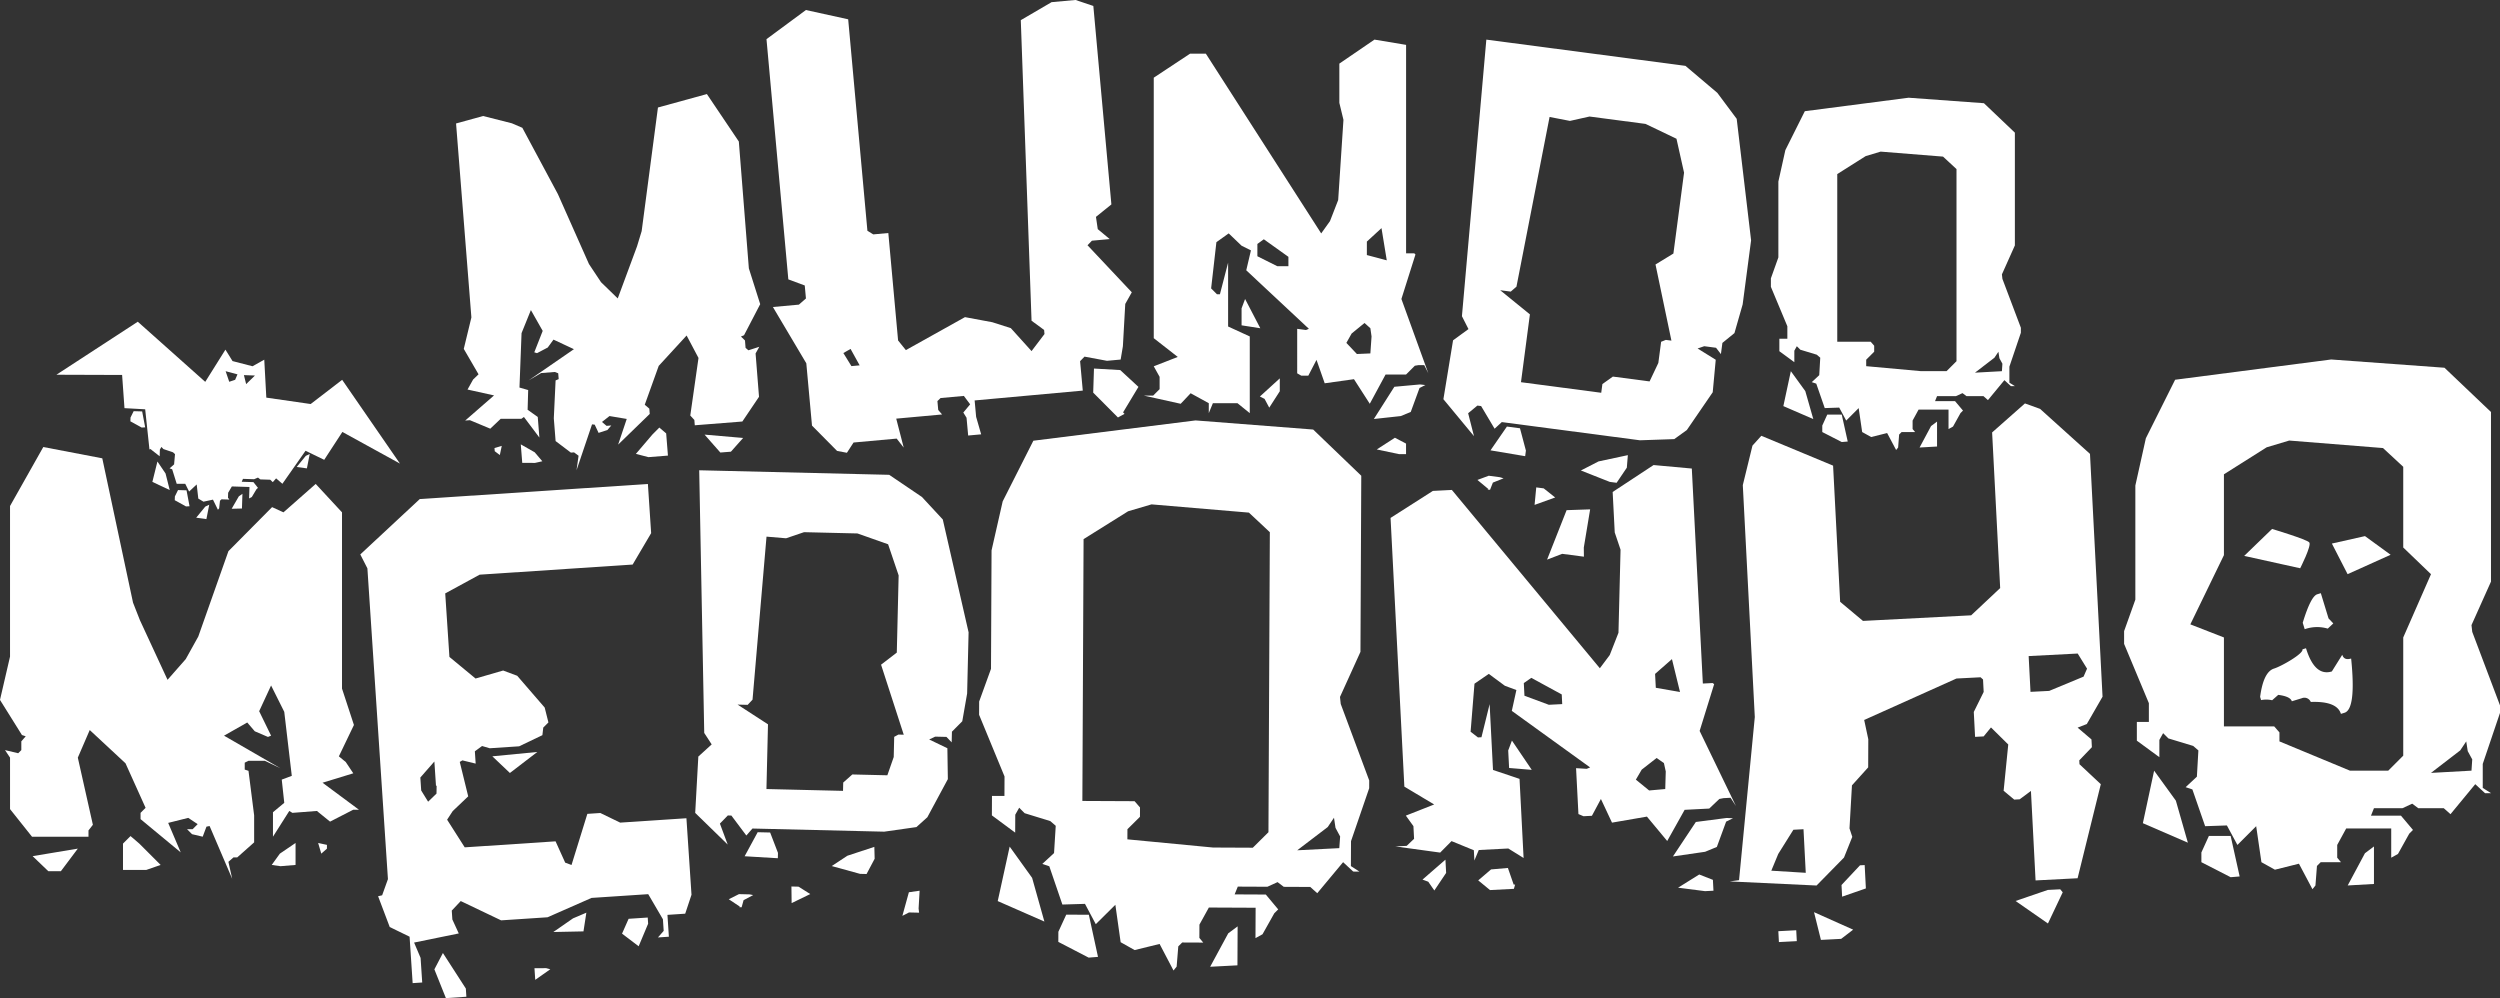 <svg xmlns="http://www.w3.org/2000/svg" width="527.683" height="210.669" viewBox="0 0 527.683 210.669"><rect x="0" y="0" width="527.683" height="210.669" fill="#333333" stroke="none"/><defs><style>.a{fill:#fff;}</style></defs><g transform="translate(-39.358 -11.525)"><path class="a" d="M216.723,110.06l-5.6-1.241,1.18-2.113,1.148-1.1-3.118-5.367,1.608-6.638-3.236-40.943,5.713-1.574,6.071,1.54,2.208.949,7.505,14,6.554,14.749,2.549,3.84,3.526,3.426L246.9,78.6l.98-3.221,3.438-26.091,10.329-2.837,6.742,10.019,2.116,26.775L272.9,90.8l-3.411,6.556-.651.276.852.83.123,1.562.6.513,2.3-.742-.787,1.41.724,9.148-3.517,5.217-10.04.794-.088-1.116-.861-.942,1.734-12.148-2.508-4.741-5.891,6.415-2.944,8.2.963.822.088,1.116-6.672,6.476,1.817-5.419-3.641-.61-1.585,1.247.963.823,1-.08-.822.963-1.861.6-.811-1.732-.567-.067-3.275,9.688.431-3.065-.954-.71-.669.053-3.224-2.439-.379-4.8.378-8,.652-.276-.1-1.227-.7-.282-2.9.229L224,106.9l9.582-6.6-4.313-2.017-1.215,1.668-2.264,1.189-.575-.178,1.776-4.519L224.5,92.045l-1.972,4.87-.439,11.485,1.838.528-.119,4.163,2.14,1.515.344,4.351-3.262-4.345-.531.379-4.377.009-2.193,2.082-4.3-1.793-1,.079Zm52.573,8.978-2.577,2.9-2.232.176-3.329-3.778Zm-19.142-.732,1.456-1.462,1.444,1.233.371,4.686-4.127.326-2.637-.69Zm-24.849,3.76,1.609,1.893-1.544.347-2.695-.011-.309-3.905Zm-8.437-.231-.053-.669,1.535-.459-.408,1.941Z" transform="translate(-73.084 -15.073)"/><path class="a" d="M401.081,73.222,399.7,75.678l-.5,8.93-.472,2.81-2.889.263L391.1,86.8l-.932.96.565,6.211-22.825,2.075.315,3.467,1.064,3.69-2.745.25L366.2,99.7l-.683-1.1,1.444-1.734-1.326-1.773-4.912.446-.67.644.171,1.878.814.945-9.679.881L352.937,106l-1.484-1.9-9.1.828-1.405,2.167-2.075-.393-5.293-5.345-1.2-13.146-7.053-11.885,5.489-.5,1.485-1.3-.25-2.745-3.467-1.287-4.611-50.706,8.326-6.146,8.918,1.957,4.059,44.638,1.234.762,3.179-.289,2.062,22.68,1.642,2.036,12.475-6.961,5.779,1.077,3.9,1.247,4.374,4.846,2.731-3.6-.078-.866-2.652-1.943L377.651,15.78l6.5-3.8,5.056-.46,3.756,1.261,3.81,41.893-3.257,2.627.381,2.587,2.522,2.1-3.756.342-.932.96Zm-57.442,15.42-1.917-3.467-1.523.867L341.9,88.8Z" transform="translate(-122.831)"/><path class="a" d="M513.922,94.946l-.742.123-1.854,1.854H507l-3.336,6.179-3.337-5.19-6.178.865-1.73-4.943-1.73,3.336h-1.482l-.865-.494V87.284l1.854.247.618-.247L477.591,74.927l.989-4.2-1.977-.989-2.719-2.6-2.595,1.854-1.112,9.762,1.235,1.236h.618l1.73-6.673V86.79l4.572,2.1v16.189l-2.595-2.1h-5.19l-.865,2.1v-2.1l-3.831-2.1-2.1,2.224-7.785-1.73h1.977l1.359-1.359v-2.6l-1.235-2.224,5.066-1.978-5.066-3.954V34.271l7.661-5.066h3.336l24.345,37.937,1.854-2.594,1.73-4.449,1.112-16.93-.865-3.583V31.3l7.415-5.066,6.673,1.112V71.343h1.73l.247.247-2.966,9.392,5.684,15.694-.865-1.73ZM484.669,97.74v2.718l-2.225,3.461-.989-1.854-.988-.495Zm-34.16,8.253-5.225-5.246.164-5.081,5.543.319,3.843,3.549-3.244,5.383.307.309ZM480.557,87.16l-3.954-.617V82.959l.741-1.977Zm3.584-13.1h2.348V72.085l-5.19-3.707-1.359.989v2.595Zm19.648,18.413.247-3.583-.247-1.73-1.236-1.112-2.719,2.224-1.112,1.978,2.224,2.348Zm3.46-19.648-1.112-6.8-3.089,2.842v2.842ZM515.4,99.148l-1.236.617-1.854,5.066-2.1.865-5.685.618,4.325-6.8,5.437-.495Zm-5.561,14.582-4.7-.989,3.831-2.471,2.348,1.236v2.224Z" transform="translate(-175.182 -6.35)"/><path class="a" d="M636.758,88.183l-2.544,2.07-.312,2.364-1.027-1.337-2.495-.329-1.4.483,3.829,2.376-.637,6.863-5.459,7.965-2.658,1.921-7.247.248-29.155-3.841-1.521,1.4-2.844-4.783-.788-.1-1.95,1.614,1.233,4.839-6.455-7.8,2.037-12.425,3.253-2.377-1.379-2.721,5.152-58.376,42.025,5.537,6.731,5.7,4.088,5.482L640.272,68.6l-1.781,13.527Zm-48.731,30.654-2.257.9-.6,1.524-.525-.069.148-.114-2.288-1.9,2.389-.888,2.364.312Zm35.428-29.066L620.095,73.7l3.778-2.308,2.249-17.073-1.6-7.158-6.535-3.132-11.819-1.558-4.13.926-4.3-.834-6.99,35.821-1.206,1.044-2.233-.294,6.276,5.1L591.7,98.547l16.941,2.232.242-1.838,2.212-1.579,7.748,1.02,1.85-3.9.588-4.465.989-.4Zm-30.87,24.392-7.32-1.232,3.467-5.021,2.758.363,1.25,4.707Zm6.334,8.717-4.348,1.565.353-3.695,1.576.207Zm15.34-8.935-.215,2.644-2.157,3.19-1.444-.19-6.1-2.406,3.726-1.915Zm-9.276,21.43-4.59-.6L597.208,136l4.123-10.444,4.968-.169-1.338,8.065Z" transform="translate(-231.305 -6.35)"/><path class="a" d="M749.689,96.366v1.053l-2.423,7.162v3.371l1.158.737h-.842l-1.369-1.264-3.476,4.213-.948-.842h-3.581l-.843-.632-1.369.632h-4l-.421,1.053h4.213l1.685,2-.527.526-1.58,2.844-.948.527v-4.108H728.1l-1.264,2.317v1.791l.526.632h-2.843l-.527.527-.211,2.738-.421.527-1.9-3.581-3.37.843-1.9-1.054-.737-5.055-2.633,2.632-1.475-2.738-3.054.106-1.791-5.161-.948-.316,1.58-1.474.21-3.687-.737-.632L703.136,101l-.737-.737-.526.948v2.422l-3.16-2.318V98.683H700.4V96.05l-3.476-8.321V85.939l1.58-4.424V65.506l1.474-6.635,4.108-8.215,21.907-2.844,15.9,1.158,6.53,6.215v23.8L745.687,85.1l.105.948ZM705.875,115.64l-6.32-2.738,1.58-7.373,3.055,4.213Zm7.267,4.74-1.264.105-4.108-2.107v-1.369l1.053-2.317h3.054Zm22.96-16.957V62.873l-2.844-2.633-13.165-1.053-3.16.948-6,3.792V99.315h7.057l.737.842v1.264l-1.685,1.685v1.369l11.586,1.053H734Zm-4.108,18.01-3.686.21,2.423-4.528,1.264-.948Zm13.692-15.9.105-1.58-.632-1.158-.21-1.369-.843,1.264L740,105.845Z" transform="translate(-283.779 -15.66)"/><path class="a" d="M115.118,254.067h-1.192l-4.9,2.516-2.781-2.252-5.165.4-.662-.4-3.444,5.431V254.6l2.384-1.987-.53-4.9,2.119-.795-1.589-13.51-2.781-5.563-2.516,5.431,2.516,5.165-.662.265-2.781-1.192-1.589-1.855-4.9,2.782,11.92,6.887-3.311-1.589H91.808l-.795.4v1.457l.795.265,1.192,9.4v5.7l-3.576,3.179h-.795l-1.06.927.795,3.575L83.6,257.511l-.662.132-.795,2.12-2.252-.53-1.059-1.059H80.02l1.06-1.06-1.987-1.324-4.238,1.06,2.649,6.225-8.477-7.019V254.73l1.06-1.06-4.239-9.4-7.549-7.02-2.516,5.828,3.179,14.172-.927,1.191v1.325H46.113l-4.636-5.828V243.074l-1.06-1.589,2.781.662.662-.662v-1.854l.927-1.06-.795-.265-4.636-7.417,2.12-9.139V189.963l7.02-12.45,12.45,2.384,6.49,30.463,1.457,3.708,5.828,12.583,3.842-4.371,2.649-4.768L87.57,199.5l9.22-9.3,2.4,1.1,6.805-5.995,5.551,5.995v37.2l2.517,7.682-3.179,6.622L112.337,244l1.589,2.384-6.49,1.987ZM55.782,262.28l-3.576,4.767H49.557l-3.311-3.178Zm17.483,3.444-3.046,1.059h-4.9V261.22l1.589-1.589,1.854,1.589Zm28.477-4.636v4.636l-3.179.265-1.854-.265,1.722-2.385Zm5.43,2.252-.662-2.252,1.854.4v.8Z" transform="translate(0 -71.634)"/><path class="a" d="M243.055,277.935l-1.328,4-3.748.248.3,4.613-2.307.152,1.212-1.383-.162-2.451-3.1-5.3-11.965.791-9.286,4.088-9.8.648-8.522-4.07-1.895,2.007.124,1.875,1.353,2.951-9.429,1.926,1.372,3.239.343,5.19-2.019.133-.647-9.8-4.189-2.04-2.457-6.5.855-.2,1.223-3.411-4.335-65.594-1.5-2.942L185.7,194.416l48.151-3.182.686,10.379-3.906,6.63-32.292,2.134-7.267,3.955.886,13.407,5.514,4.559,5.825-1.688,2.969,1.107,5.8,6.712.786,3.134-1.086,1.085-.184,1.605-4.912,2.352-6.2.41-1.624-.472-1.519,1.114.171,2.6-2.8-.684-.558.326,1.783,7.267-3.269,3.112-1.183,1.816,3.716,5.836,19.174-1.267,2.035,4.5,1.335.491,3.341-10.791,2.739-.181L228,262.713l13.984-.924Zm-54.273-28.123-2.962,3.381.181,2.739,1.459,2.365,1.77-1.709.03-1.739-.135.153Zm6.756,49.652-4.325.285-2.428-6.065,1.8-3.449,4.839,7.5ZM210.513,247.8l-5.788,4.437-3.708-3.519Zm2.74,45.863-3.182,2.237-.162-2.451,2.461-.018Zm7.609-11.941-.608,3.949-6.362.131,4.153-2.88Zm8.918,1.293,4.036-.267.086,1.3-2,4.766-3.507-2.665Z" transform="translate(-57.74 -77.555)"/><path class="a" d="M353.87,239.126l-2.184,2.2-.054,2.256-1.1-1.154-2.381-.057-1.268.6,3.842,1.847.1,6.522-4.329,8.046-2.306,2.077-6.793.966-27.817-.663-1.289,1.474-3.159-4.213-.751-.018-1.671,1.716,1.65,4.427-6.862-6.683.66-11.895,2.819-2.565-1.572-2.42-1.06-55.44,40.1.957,6.909,4.678,4.4,4.744,5.45,23.826-.308,12.906Zm-44.129,36.685-2.032,1.079-.412,1.495-.5-.013.128-.122-2.345-1.56,2.157-1.078,2.256.054Zm31.775-33.845-4.788-14.783,3.321-2.553.389-16.29-2.225-6.572-6.465-2.285-11.277-.269-3.792,1.289-4.129-.349L309.6,234.56l-1.029,1.1-2.13-.051,6.42,4.164-.326,13.658,16.164.386.042-1.754,1.921-1.709,7.393.176,1.345-3.855.1-4.26.889-.481Zm-26.575,26.071-7.011-.418,2.754-5.074,2.631.063,1.652,4.3Zm6.841,7.56-3.932,1.912L317.809,274l1.5.036Zm13.527-9.958.065,2.51-1.706,3.218-1.378-.032-5.979-1.647,3.312-2.178Zm9.448,13.892-2.13-.051-1.4.719,1.373-4.982,2.265-.322-.215,3.756Z" transform="translate(-111.401 -75.361)"/><path class="a" d="M485.261,243.628l-.007,1.644-3.835,11.168-.024,5.263,1.8,1.16-1.316-.006-2.129-1.984-5.458,6.554-1.474-1.322-5.592-.026-1.311-.994-2.142.978-6.251-.029-.666,1.642,6.58.031,2.617,3.137-.827.818-2.487,4.43-1.484.816.03-6.415-9.869-.045-1.991,3.61-.013,2.8.818.99-4.441-.02-.826.819-.349,4.275-.662.82-2.935-5.606-5.269,1.291-2.952-1.659-1.115-7.9-4.131,4.093-2.283-4.287-4.77.143-2.759-8.073-1.477-.5,2.477-2.291.356-5.756-1.147-.992-5.42-1.67-1.146-1.156-.829,1.476-.018,3.784-4.917-3.642.019-4.112,2.632.012.019-4.112-5.368-13.02.013-2.8,2.5-6.9.116-25,2.351-10.351,6.474-12.8,34.233-4.283,24.828,1.924,10.152,9.753-.172,37.172L479.093,226l.157,1.481ZM416.7,273.411l-9.849-4.322,2.52-11.5,4.74,6.6Zm11.315,7.454-1.975.156-6.4-3.32.01-2.138,1.662-3.611,4.77.022Zm35.979-26.315.293-63.325-4.422-4.133-20.552-1.739-4.941,1.457-9.4,5.878-.256,55.265,11.02.051,1.145,1.32-.009,1.974-2.644,2.62-.01,2.138,18.085,1.729,8.388.039Zm-6.545,28.1-5.759.3,3.816-7.055,1.981-1.472Zm21.5-24.737.176-2.466-.978-1.814-.319-2.14-1.325,1.968-6.438,4.905Z" transform="translate(-156.899 -67.369)"/><path class="a" d="M625.977,254.517l-.884.173-2.127,2.026-5.194.267-3.679,6.579-4.281-5.148-7.373,1.273-2.339-4.993-1.9,3.549-1.78.091-1.065-.456-.5-9.688,2.239.14.729-.293L581.294,236.1l.965-4.4-2.427-.9-3.4-2.51-3.018,2.072-.819,10.139,1.549,1.2.742-.038,1.724-6.991.713,13.894,5.6,1.886.857,16.7-3.227-2.007-6.232.319-.928,2.22-.111-2.167-4.711-1.931-2.4,2.424-9.44-1.3,2.374-.122,1.56-1.486-.138-2.677-1.6-2.219,5.979-2.352-6.293-3.766L555.7,195.368l8.931-5.7,4.006-.206L599.875,227.1l2.089-2.791,1.842-4.7.439-17.532-1.228-3.643-.438-8.541,8.635-5.683,8.071.736,2.329,45.381,2.077-.106.31.239-3.064,9.871,7.656,15.84-1.13-1.731ZM567.284,267.5l.144,2.8-2.488,3.707-1.285-1.851-1.213-.449Zm14.45,6.16-5.045.259-2.485-2.045,2.708-2.312,3.555-.31,1.222,3.516.3-.015Zm3.769-25.116-4.781-.394-.19-3.7.786-2.085Zm3.61-13.733,2.819-.145-.1-2.04-6.428-3.5-1.58,1.1.138,2.677Zm24.567,17.783.107-3.712-.389-1.769-1.542-1.071-3.147,2.461-1.231,2.109,2.8,2.285Zm3.115-20.482-1.7-6.942-3.559,3.122.151,2.932Zm11.186,26.65-1.451.714-1.958,5.34-2.476,1.022-6.793.987,4.834-7.278,6.5-.845Zm-5.905,15.385-5.691-.73,4.469-2.785,2.884,1.13.118,2.294Z" transform="translate(-222.832 -74.525)"/><path class="a" d="M683.612,261.951l3.325-34.43-2.532-48.951,2.04-8.341,1.869-2.073,15.149,6.3L704.95,203.2l4.82,4.033,22.833-1.181,6.126-5.751-1.7-32.852,6.93-6.123,3.189,1.152,10.538,9.5,2.651,51.25L757.012,229l-1.937.759L758,232.245l.085,1.643-2.657,2.773.043.821,4.5,4.214-4.9,19.852-8.87.459-.977-18.89-2.379,1.77-1.15.06-2.237-1.861.977-9.768-3.645-3.6-1.55,1.892-1.807.094-.272-5.257,2.087-4.225-.136-2.628-.518-.467-5.093.263-19.476,8.748.869,4.072-.023,5.931-3.427,3.8-.518,9.086.587,1.781-1.75,4.372-5.79,5.9-18.326-.865Zm61.519-39.746,3.943-.2,7.256-3.01.736-1.685-1.976-3.191-10.349.535Zm3.644,41.811,2.629-.136.526.632-3.119,6.585-6.834-4.752Zm-43.534-1.043,3.9-4.155.986-.051.255,4.928-5.016,1.742ZM707.7,272.4l-2.535,1.942-4.271.221-1.456-5.854Zm-10.008-12-.476-9.2-2.136.111-3.195,5.106-1.464,3.535Zm-5.786,12.323,3.778-.2.119,2.3-3.778.195Z" transform="translate(-277.188 -64.649)"/><g transform="translate(51.261 79.431)"><path class="a" d="M120.616,143.251l-6.648,5.109-9.361-1.351-.434-8.01-2.48,1.387-2.108-.545-2.108-.545-1.5-2.415-4.263,6.8L77.477,130.986,60.3,142.177l13.868.047.5,7.006,4.371.241.9,8.463.343-.068,0,.1,1.814,1.421.045-1.424.319-.534.018,0,.41.437,2.023.684.422.385-.192,2.163-.956.837.551.2.957,3.067,1.8-.005.816,1.637,1.6-1.5.34,2.985,1.094.654,2-.433,1.048,2.14.258-.3.175-1.606.319-.3,1.671.053-.3-.381.033-1.052.786-1.339,3.715.117-.076,2.415.567-.292.981-1.642.319-.3-.953-1.207-2.476-.078.267-.612,2.352.074.816-.346.484.387,2.1.067.541.513.7-.8L108,165.194l4.886-6.968,3.94,1.909,3.835-5.885,12.152,6.682Zm-18.409-.906-1.859,1.811-.47-1.9Zm-3.686-.247-.495,1.149-1.247.416-.762-2.233Z" transform="translate(-60.297 -130.986)"/><path class="a" d="M97,182.894l-1.065,4.3,3.663,1.727-.881-3.5Z" transform="translate(-75.676 -153.387)"/><path class="a" d="M151.442,180.5l-1.912,2.338,2.151.3.6-3.039Z" transform="translate(-98.807 -152.182)"/><path class="a" d="M114.126,199.334l-1.912,2.338,2.151.3.6-3.039Z" transform="translate(-82.703 -160.308)"/><path class="a" d="M104.936,193.5l-.662,1.342-.025.8,2.375,1.314.745-.039-.637-3.366Z" transform="translate(-79.265 -157.966)"/><path class="a" d="M88.463,164.2l-.662,1.342-.025.8,2.375,1.314.745-.039-.637-3.366Z" transform="translate(-72.156 -145.318)"/><path class="a" d="M126.886,195.434l-1.508,2.617,2.171-.055.1-3.1Z" transform="translate(-88.383 -158.569)"/></g><g transform="translate(487.7 87.408)"><path class="a" d="M911.106,334.063l5.543-.317v-7.918l-1.9,1.426Z" transform="translate(-863.912 -223.049)"/><path class="a" d="M858.363,321.927l-1.584,3.484v2.058l6.177,3.168,1.9-.159-1.9-8.552Z" transform="translate(-840.467 -221.366)"/><path class="a" d="M907.424,219.608v-1.583l-5.859-15.52-.159-1.425,4.117-9.185V156.1l-9.819-9.344-23.913-1.742-32.94,4.276-6.176,12.353-2.218,9.977V195.7l-2.375,6.651v2.693l5.227,12.511v3.959h-2.535v3.959l4.752,3.485V225.31l.792-1.425,1.108,1.108,5.226,1.584,1.108.95-.317,5.543-2.375,2.217,1.425.475,2.692,7.76,4.593-.159L852,247.481l3.959-3.959,1.109,7.6,2.851,1.584,5.067-1.266,2.851,5.384.633-.792.317-4.117.792-.792h4.276l-.792-.95v-2.692l1.9-3.485h9.5v6.177l1.425-.792,2.376-4.276.792-.791-2.534-3.009h-6.335l.633-1.584h6.018l2.058-.951,1.267.951h5.385l1.425,1.266,5.226-6.335,2.059,1.9h1.266l-1.742-1.108v-5.067ZM887,203.686v24.949l-3.167,3.168h-8.077l-14.886-6.177v-1.9l-1.108-1.266h-10.61V203.686l-7.089-2.765,7.089-14.611V169.249l9.027-5.7,4.751-1.425,19.8,1.583L887,167.665V184.7l5.859,5.631ZM901.406,231.8l-8.552.475,6.176-4.752,1.267-1.9.317,2.059.95,1.742Z" transform="translate(-828.083 -145.019)"/><path class="a" d="M837.424,297.69l-2.376,11.085,9.5,4.117-2.534-8.868Z" transform="translate(-831.089 -210.906)"/><path class="a" d="M886.414,210.78c-.524-.649-7.859-2.843-7.859-2.843l-5.883,5.687,11.82,2.61S886.938,211.429,886.414,210.78Z" transform="translate(-847.326 -172.172)"/><path class="a" d="M905.232,212.165l3.318,6.461,9.081-4.093-5.414-3.94Z" transform="translate(-861.377 -173.318)"/><path class="a" d="M894.826,239.393a7.9,7.9,0,0,1,4.871-.126l1.166-1.1-1.006-1.057-1.626-5.323-.749.229q-1.368.418-3.072,6.016Z" transform="translate(-856.708 -182.466)"/><path class="a" d="M895.927,253.61l-2.2,3.52q-3.619,1.1-5.453-4.9l-.749.229c.277.906-4.492,3.6-5.988,4.059s-2.478,2.449-2.947,5.979l.207.679a5.563,5.563,0,0,1,2.328.032l1.289-1.137q2.559.334,2.868,1.354l2.121-.648a1.452,1.452,0,0,1,1.879.79q5.531-.2,6.361,2.516l.749-.229q2.5-.762,1.411-11.455Q896.308,254.855,895.927,253.61Z" transform="translate(-849.881 -191.287)"/></g></g></svg>